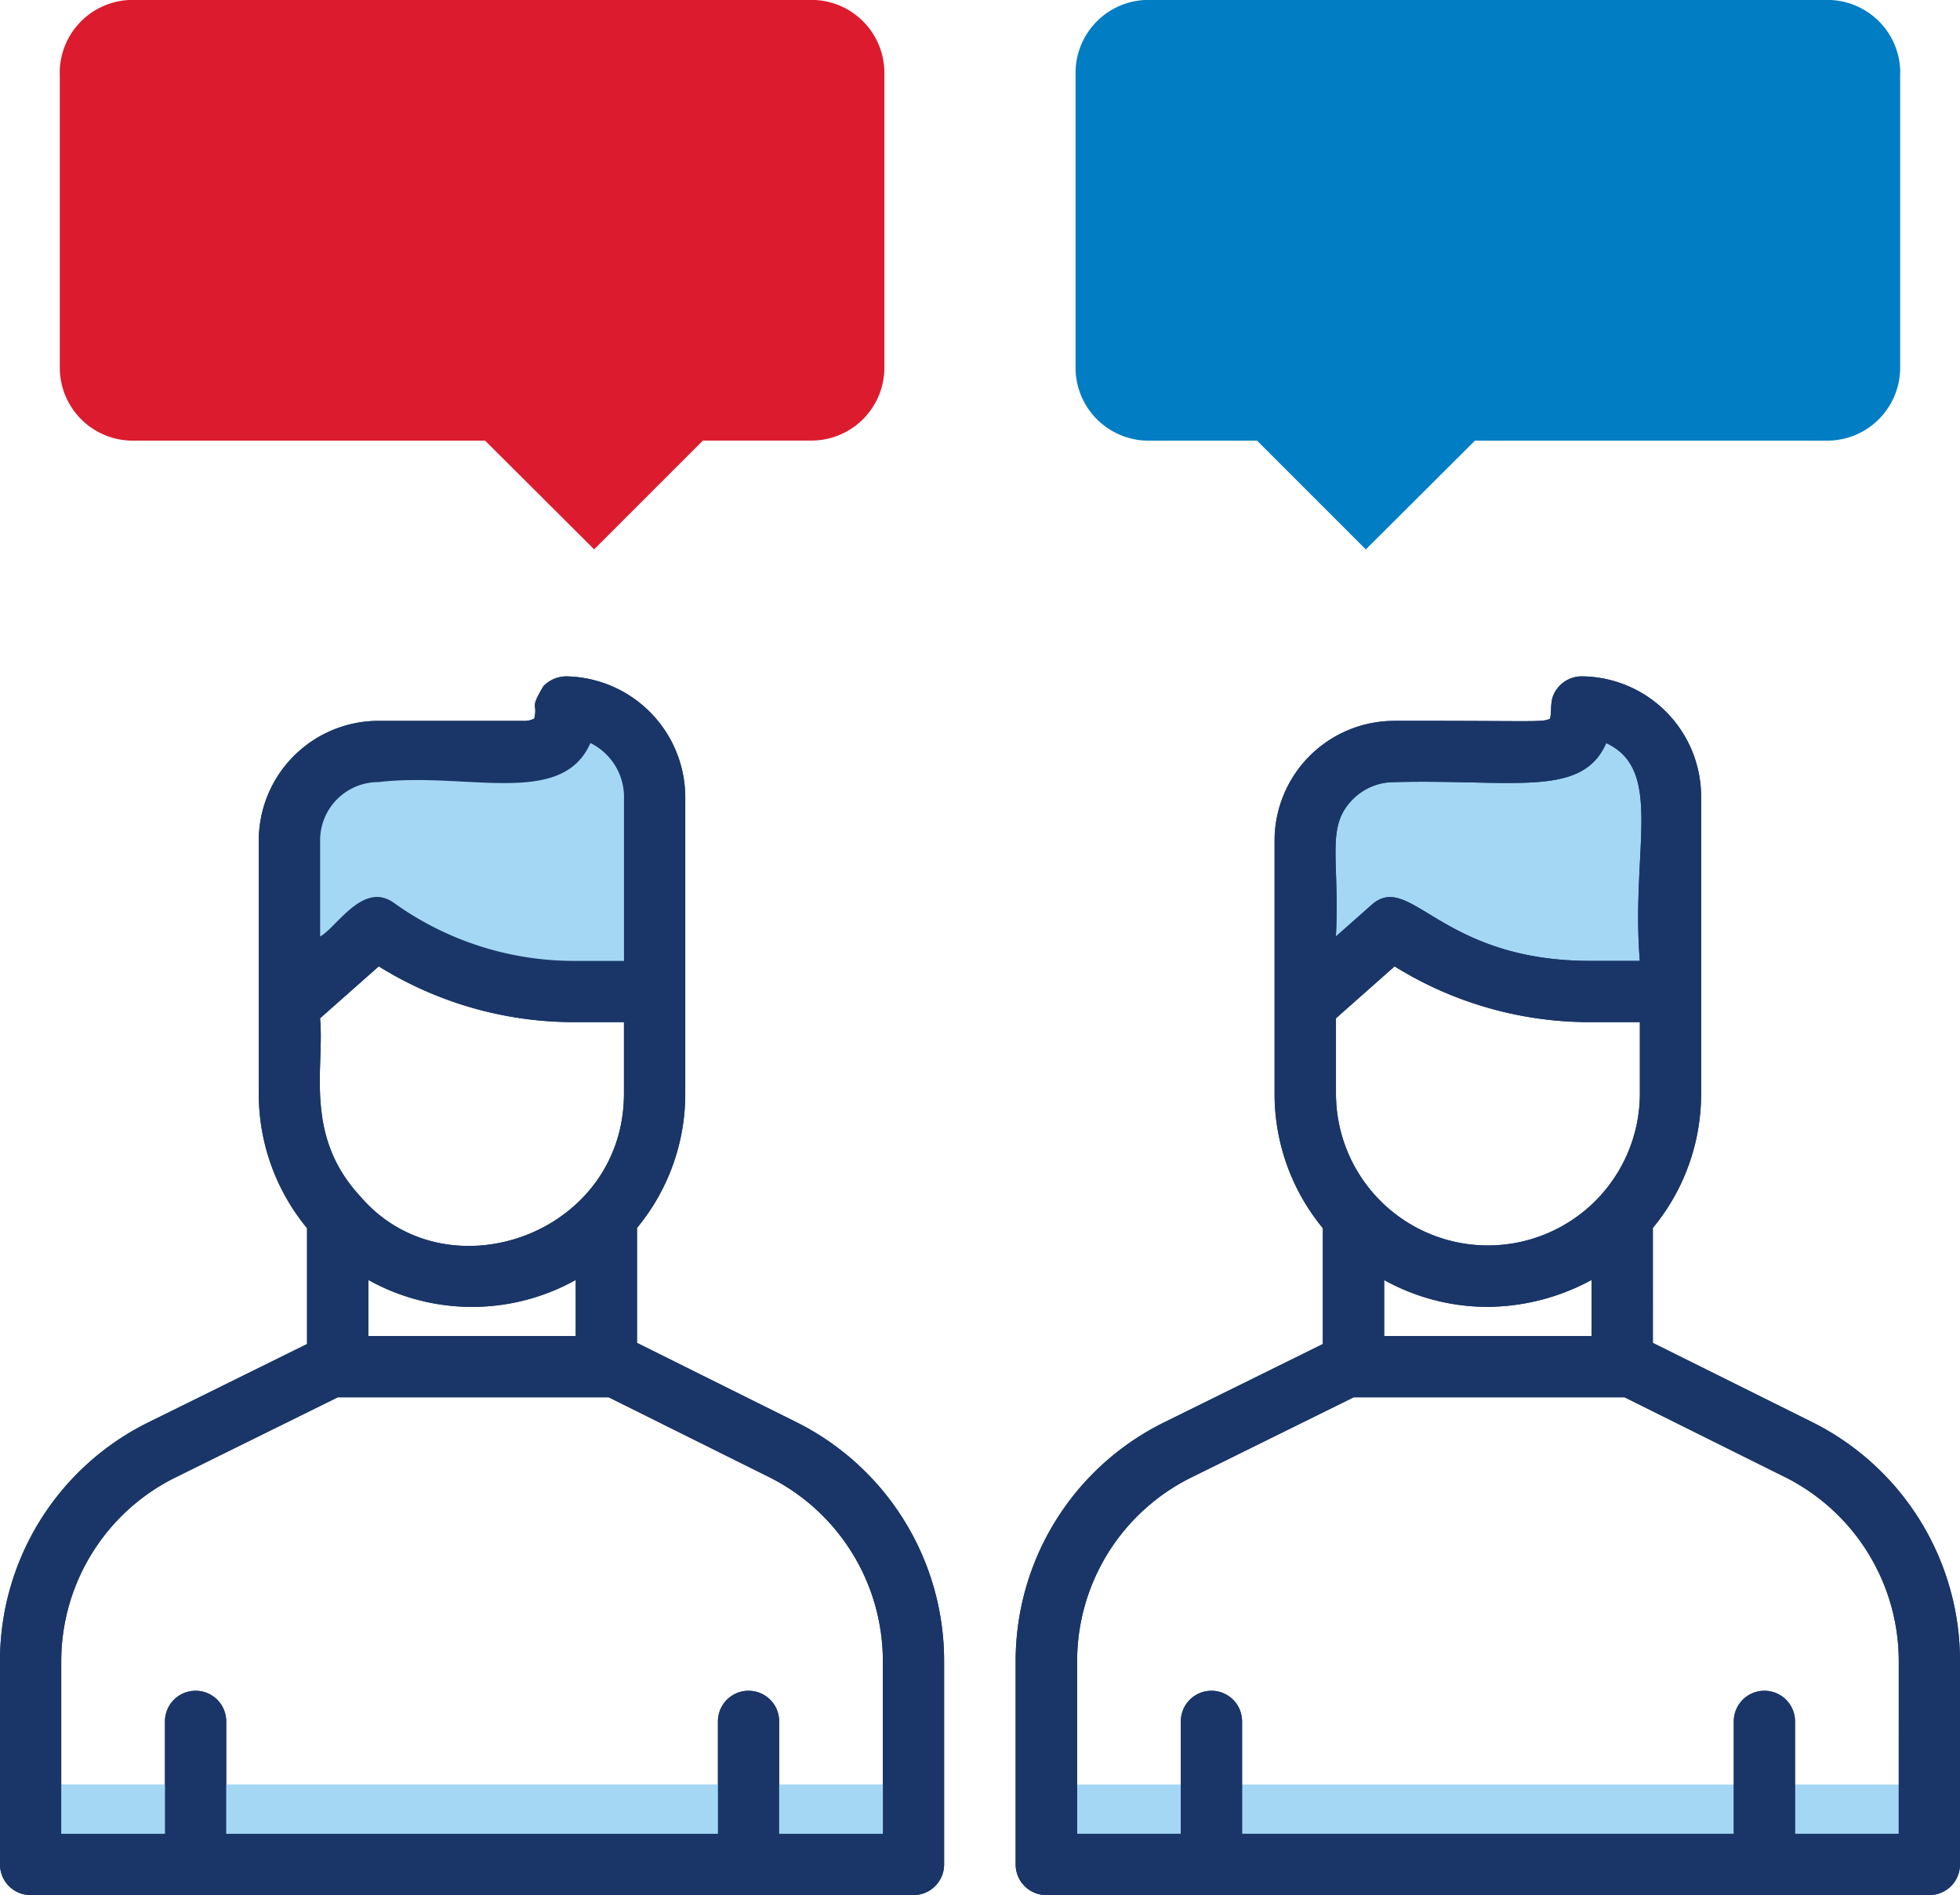 <svg xmlns="http://www.w3.org/2000/svg" width="99.216" height="95.926" viewBox="0 0 99.216 95.926">
  <g id="Group_683" data-name="Group 683" transform="translate(-2841.981 1315.658)">
    <g id="_077-conversation" data-name="077-conversation" transform="translate(2841.981 -1315.658)">
      <g id="Group_421" data-name="Group 421" transform="translate(3.027 0)">
        <path id="Path_944" data-name="Path 944" d="M4.452,7.256v14.91a3.694,3.694,0,0,0,3.7,3.7h17.83L31.5,31.368l5.506-5.506h5.487a3.694,3.694,0,0,0,3.7-3.7V7.256a3.694,3.694,0,0,0-3.7-3.7H8.148a3.694,3.694,0,0,0-3.7,3.7Z" transform="translate(-4.452 -3.561)" fill="#dc1c2e"/>
      </g>
      <g id="Group_422" data-name="Group 422" transform="translate(54.45 0)">
        <path id="Path_945" data-name="Path 945" d="M79.361,7.256v14.91a3.694,3.694,0,0,1-3.7,3.7H57.836l-5.524,5.506-5.506-5.506H41.319a3.694,3.694,0,0,1-3.7-3.7V7.256a3.694,3.694,0,0,1,3.7-3.7H75.666a3.694,3.694,0,0,1,3.7,3.7Z" transform="translate(-37.624 -3.561)" fill="#007dc3"/>
      </g>
      <g id="Group_423" data-name="Group 423" transform="translate(1.55 90.331)">
        <path id="Path_946" data-name="Path 946" d="M3.5,61.83H48.192v4.051H3.5Z" transform="translate(-3.5 -61.83)" fill="#a4d7f4"/>
      </g>
      <path id="Path_947" data-name="Path 947" d="M30.438,31.146v9.9H26.377a17.168,17.168,0,0,1-10.038-3.226l-4.39,3.885V33.393a4.493,4.493,0,0,1,4.5-4.493h7.3c1.587-.031,2.267-.814,2.2-2.257a4.493,4.493,0,0,1,4.493,4.5Z" transform="translate(2.699 9.139)" fill="#a4d7f4"/>
      <g id="Group_424" data-name="Group 424" transform="translate(52.974 90.331)">
        <path id="Path_948" data-name="Path 948" d="M36.671,61.83H81.363v4.051H36.671Z" transform="translate(-36.671 -61.83)" fill="#a4d7f4"/>
      </g>
      <path id="Path_949" data-name="Path 949" d="M63.609,31.146v9.9H59.549a17.168,17.168,0,0,1-10.038-3.226L45.12,41.71V33.393a4.493,4.493,0,0,1,4.5-4.493h7.3c1.587-.031,2.267-.814,2.2-2.257A4.493,4.493,0,0,1,63.609,31.146Z" transform="translate(20.952 9.139)" fill="#a4d7f4"/>
      <g id="Group_425" data-name="Group 425" transform="translate(0 34.231)">
        <path id="Path_950" data-name="Path 950" d="M42.776,63.381l-8.031-3.995V53.567a10.635,10.635,0,0,0,2.443-6.8V31.7a6.136,6.136,0,0,0-6.045-6.053,1.649,1.649,0,0,0-1.127.487c-.738,1.231-.279.816-.472,1.653a1.14,1.14,0,0,1-.594.113h-7.3A6.063,6.063,0,0,0,15.6,33.943c0,.156,0,13.653,0,12.819a10.665,10.665,0,0,0,2.443,6.817v5.865l-8,3.95A13.465,13.465,0,0,0,2.5,75.532V85.787a1.55,1.55,0,0,0,1.55,1.55H48.741a1.55,1.55,0,0,0,1.55-1.55V75.518a13.5,13.5,0,0,0-7.515-12.137ZM21.653,31c4.452-.533,9.289,1.322,10.734-1.976a3.044,3.044,0,0,1,1.7,2.672V40.05h-2.51a15.622,15.622,0,0,1-9.133-2.935c-1.564-1.127-2.893,1.236-3.739,1.7v-4.87A2.946,2.946,0,0,1,21.653,31Zm.02,9.327a18.719,18.719,0,0,0,9.9,2.823h2.512v3.611c0,7.154-8.991,10.32-13.354,5.2-2.872-3.1-1.794-6.522-2.03-9.006Zm-.525,15.879c.022.012.045.02.067.032A10.783,10.783,0,0,0,31.644,56.2v2.838h-10.5Zm26.044,28.03h-5.25V78.545a1.55,1.55,0,0,0-3.1,0v5.691H13.951V78.545a1.55,1.55,0,0,0-3.1,0v5.691H5.6v-8.7a10.381,10.381,0,0,1,5.82-9.358l8.18-4.039H33.311l8.08,4.019a10.416,10.416,0,0,1,5.8,9.363Z" transform="translate(-2.5 -25.642)" fill="#1a3668"/>
        <path id="Path_951" data-name="Path 951" d="M75.949,63.381l-8.033-3.995V53.567a10.635,10.635,0,0,0,2.443-6.8V31.7a6.092,6.092,0,0,0-6.044-6.053,1.554,1.554,0,0,0-1.123.481c-.567.6-.36,1.133-.477,1.66-.4.2-.638.1-7.894.112a6.063,6.063,0,0,0-6.053,6.047V42.26c0,.011,0,.021,0,.031v4.471a10.677,10.677,0,0,0,2.443,6.818v5.864l-8,3.949a13.463,13.463,0,0,0-7.55,12.139V85.787a1.55,1.55,0,0,0,1.55,1.55H81.913a1.55,1.55,0,0,0,1.55-1.55V75.518a13.5,13.5,0,0,0-7.515-12.137ZM54.823,31c6.024-.154,9.511.82,10.734-1.976,2.938,1.374,1.241,5.4,1.7,11.026h-2.51c-7.624,0-9.1-4.575-11.067-2.837l-1.808,1.6c.2-3.977-.536-5.552.864-6.953A2.949,2.949,0,0,1,54.823,31Zm.02,9.327a18.7,18.7,0,0,0,9.906,2.823h2.51v3.611a7.692,7.692,0,1,1-15.384,0V42.955Zm-.525,15.879a10.791,10.791,0,0,0,5.243,1.356A11.186,11.186,0,0,0,64.815,56.2v2.838h-10.5V56.206Zm26.045,28.03h-5.25V78.545a1.55,1.55,0,0,0-3.1,0v5.691H47.122V78.545a1.55,1.55,0,0,0-3.1,0v5.691h-5.25v-8.7a10.38,10.38,0,0,1,5.821-9.358l8.18-4.039h13.71l8.081,4.019a10.417,10.417,0,0,1,5.8,9.363Z" transform="translate(15.752 -25.642)" fill="#1a3668"/>
      </g>
    </g>
    <g id="Group_667" data-name="Group 667" transform="translate(2843.532 -1225.327)">
      <path id="Path_946-2" data-name="Path 946" d="M3.5,61.83H48.192v4.051H3.5Z" transform="translate(-3.5 -61.83)" fill="#a4d7f4"/>
    </g>
    <path id="Path_1226" data-name="Path 1226" d="M30.438,31.146v9.9H26.377a17.168,17.168,0,0,1-10.038-3.226l-4.39,3.885V33.393a4.493,4.493,0,0,1,4.5-4.493h7.3c1.587-.031,2.267-.814,2.2-2.257a4.493,4.493,0,0,1,4.493,4.5Z" transform="translate(2844.681 -1306.519)" fill="#a4d7f4"/>
    <g id="Group_668" data-name="Group 668" transform="translate(2841.981 -1281.427)">
      <path id="Path_950-2" data-name="Path 950" d="M42.776,63.381l-8.031-3.995V53.567a10.635,10.635,0,0,0,2.443-6.8V31.7a6.136,6.136,0,0,0-6.045-6.053,1.649,1.649,0,0,0-1.127.487c-.738,1.231-.279.816-.472,1.653a1.14,1.14,0,0,1-.594.113h-7.3A6.063,6.063,0,0,0,15.6,33.943c0,.156,0,13.653,0,12.819a10.665,10.665,0,0,0,2.443,6.817v5.865l-8,3.95A13.465,13.465,0,0,0,2.5,75.532V85.787a1.55,1.55,0,0,0,1.55,1.55H48.741a1.55,1.55,0,0,0,1.55-1.55V75.518a13.5,13.5,0,0,0-7.515-12.137ZM21.653,31c4.452-.533,9.289,1.322,10.734-1.976a3.044,3.044,0,0,1,1.7,2.672V40.05h-2.51a15.622,15.622,0,0,1-9.133-2.935c-1.564-1.127-2.893,1.236-3.739,1.7v-4.87A2.946,2.946,0,0,1,21.653,31Zm.02,9.327a18.719,18.719,0,0,0,9.9,2.823h2.512v3.611c0,7.154-8.991,10.32-13.354,5.2-2.872-3.1-1.794-6.522-2.03-9.006Zm-.525,15.879c.022.012.045.02.067.032A10.783,10.783,0,0,0,31.644,56.2v2.838h-10.5Zm26.044,28.03h-5.25V78.545a1.55,1.55,0,0,0-3.1,0v5.691H13.951V78.545a1.55,1.55,0,0,0-3.1,0v5.691H5.6v-8.7a10.381,10.381,0,0,1,5.82-9.358l8.18-4.039H33.311l8.08,4.019a10.416,10.416,0,0,1,5.8,9.363Z" transform="translate(-2.5 -25.642)" fill="#1a3668"/>
      <path id="Path_951-2" data-name="Path 951" d="M75.949,63.381l-8.033-3.995V53.567a10.635,10.635,0,0,0,2.443-6.8V31.7a6.092,6.092,0,0,0-6.044-6.053,1.554,1.554,0,0,0-1.123.481c-.567.6-.36,1.133-.477,1.66-.4.2-.638.1-7.894.112a6.063,6.063,0,0,0-6.053,6.047V42.26c0,.011,0,.021,0,.031v4.471a10.677,10.677,0,0,0,2.443,6.818v5.864l-8,3.949a13.463,13.463,0,0,0-7.55,12.139V85.787a1.55,1.55,0,0,0,1.55,1.55H81.913a1.55,1.55,0,0,0,1.55-1.55V75.518a13.5,13.5,0,0,0-7.515-12.137ZM54.823,31c6.024-.154,9.511.82,10.734-1.976,2.938,1.374,1.241,5.4,1.7,11.026h-2.51c-7.624,0-9.1-4.575-11.067-2.837l-1.808,1.6c.2-3.977-.536-5.552.864-6.953A2.949,2.949,0,0,1,54.823,31Zm.02,9.327a18.7,18.7,0,0,0,9.906,2.823h2.51v3.611a7.692,7.692,0,1,1-15.384,0V42.955Zm-.525,15.879a10.791,10.791,0,0,0,5.243,1.356A11.186,11.186,0,0,0,64.815,56.2v2.838h-10.5V56.206Zm26.045,28.03h-5.25V78.545a1.55,1.55,0,0,0-3.1,0v5.691H47.122V78.545a1.55,1.55,0,0,0-3.1,0v5.691h-5.25v-8.7a10.38,10.38,0,0,1,5.821-9.358l8.18-4.039h13.71l8.081,4.019a10.417,10.417,0,0,1,5.8,9.363Z" transform="translate(15.752 -25.642)" fill="#1a3668"/>
    </g>
  </g>
</svg>

